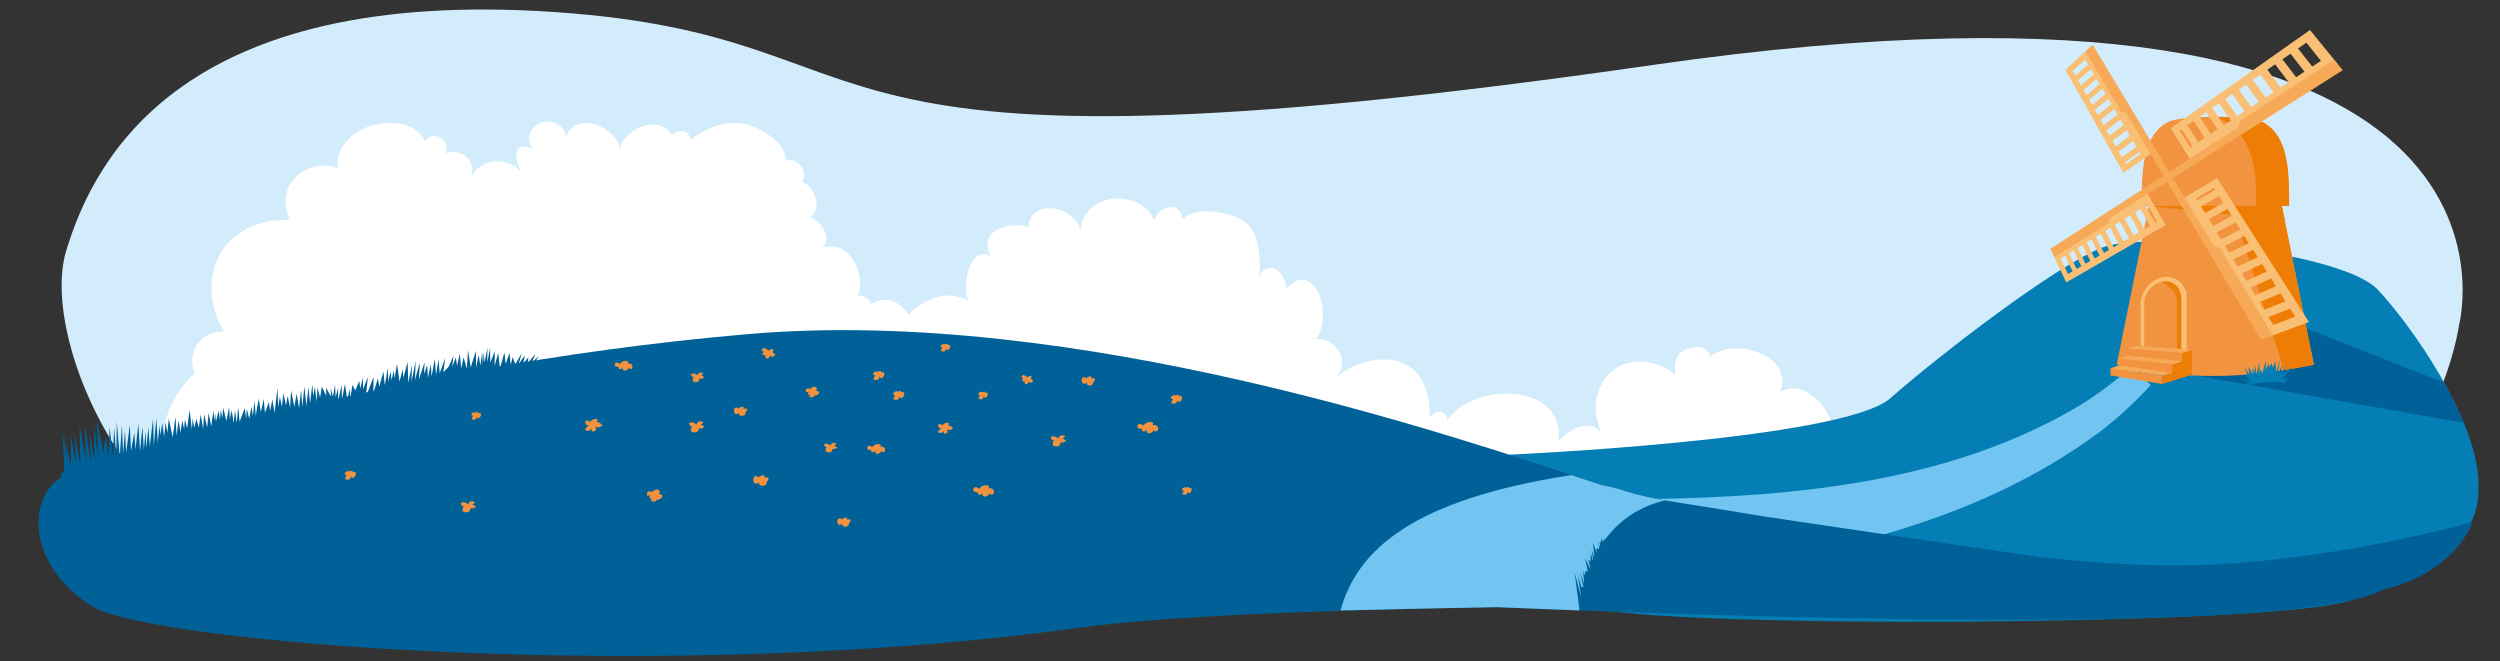 <?xml version="1.0" encoding="UTF-8"?>
<svg id="Tab" xmlns="http://www.w3.org/2000/svg" viewBox="0 0 1847.53 488.78">
  <rect x="0" y="0" width="1847.53" height="488.78" fill="#333333" stroke="none"/>
  <path d="m1817.36,239.66s75.72-288.47-596.02-191.63C549.61,144.87,683.54,27.42,409.49,8.88,135.44-9.67,69.6,116.03,48.71,186.08c-20.89,70.06,61.65,263.75,240.06,257.57,178.42-6.18,701.79-133.93,743-123.63,41.21,10.3,553.75,113.33,672.8,72.12,98.02-40.52,112.79-152.48,112.79-152.48Z" style="fill: #d3ecfb; stroke-width: 0px;"/>
  <path d="m741.04,344.14c3.63-7.67-7.01-19.47-15.49-13.8,18.71-22.58-17.74-50.32-39.97-48.82,11.87-8.3-5.12-24.44-15.42-13.84,17.09-17.88-2.99-57.89-26.39-42.85.53-2.09-6.32-8.46-10.05-5.81,7.26-17.53-7.82-43.57-26.95-35.58,9.43-5.65.56-20.18-7.97-22.73,9.26-8.03,3.4-21.68-5.89-26.5,4.75-7.02-3.53-18.98-12.47-15.27,1.77-12.75-18.05-24.15-28.03-26.76-15.66-4.1-29.88,2.33-41.92,10.97-1.63-7.35-8.73-8.29-13.87-3.39-10.09-15.72-35.49-4.94-38.6,10.78-1.17-16.49-33.3-29.67-39.47-9.2-4.89-21.14-36.75-9.89-24.81,8.76-15.65-6.97-13.66,8.34-8.11,17.52-10.21-12.1-31.48-11.63-37.78,4.63,4.97-13.38-6.86-23.41-18.53-18.88,3.99-10.27-8.79-17.77-15.41-9.12-11.67-25.19-67.92-13.09-64.36,20.38-14.24-7.83-48.42,4.98-35.6,37.74-57.74-.6-68.74,52.65-47.95,82.71-.74-.08-1.49-.12-2.25-.12-11.99,0-21.72,9.72-21.72,21.72,0,3.24.73,6.31,2.01,9.08-22.64,20.33-35.06,56.99-11.76,100.76l9.66-.86,613.79-5.89c20.56-6.71-4.38-38.07-14.69-25.65Z" style="fill: #fff; stroke-width: 0px;"/>
  <path d="m1382.91,375.67c20.64-18.18-10.07-61.33-31.1-41.74,13.26-16.74-13.16-57.65-36.48-44.24,11.37-26.89-33.81-41.12-51.35-26.09-1.59-5.01-4.99-7.38-10.1-7.06-14.11.89-17.61,9.75-15.63,20.34-35.53-26.91-74.48,6.23-52.56,48.23-5.88-18.93-27.75-8.04-34.04,1.43,5.61-44.2-62.42-44.51-82.04-16.07-1.32-8.1-8.87-8.05-13.25-1.51,2.25-48.64-40.26-53.27-70.96-28.97,14.1-10.39,2.87-30.67-12.88-29.45,13.69-18.52-1.95-60.32-22.16-36.87.05-14.11-14.56-22.29-19.83-8.96,1.58-10.69-.07-31.91-8.82-39.47-9.56-8.27-37.51-13.91-47.9-3.14-1.09-14.9-19.09-9.18-20.83,1.07-10.06-24.96-53.09-20.85-54.48,7.43-3.58-18.24-36.93-24.89-38.57-2.72-10.94-4.2-38.54.66-27.61,21.71-15.46-9.31-21.68,20.97-16.56,32.83-36.12-20.42-80.99,43.21-51.31,69.34l42.7,88.33,675.76-4.42Z" style="fill: #fff; stroke-width: 0px;"/>
  <path d="m1115.21,336s246.77-10.83,281.8-41.74c35.03-30.91,123.54-99.2,157.2-111.56,33.66-12.36,177.52,4.42,202.82,31.2,25.3,26.79,72.03,94.27,74.42,139.86.54,10.36.01,20.64-3.79,29.02-12.94,28.48-49.69,45.56-89.5,60.58-51.51,19.43-512.18,21.49-563.69,5.23-51.51-16.27-87.61-62.61-59.26-112.58Z" style="fill: #047eb4; stroke-width: 0px;"/>
  <path d="m1219.27,368.78c108.94-1.63,223.85-12.68,318.93-69.93,13.18-8.28,25.66-17.64,37.16-28.11,0,0,14.03,13.79,14.03,13.79-11.33,12.54-23.86,23.99-37.21,34.31-94.7,70.55-214.81,94.46-329.78,107.37,0,0-3.13-57.44-3.13-57.44h0Z" style="fill: #71c5f0; stroke-width: 0px;"/>
  <path d="m58.79,314.23l.64,29.75-4.11-23.09.79,21.93-3.8-21.2.18,22.2-4.86-21.17,3.5,23.37-5.01-26.17,1.39,27.37-2.79,4.05,6.38,7.73,68.94-14.96,266.76-61.09,8.28-14.47.31-.69,2.72-4.57-5.13,4.69,2.72-6.35-5.88,6.94.75-4.52-3.77,4.44,1.06-5.88-4.53,6.53,2.26-8.05-4.83,8.21-1.81-5.34-1.57,5.69-.81-8.94-2.87,8.33-.94-8.46-3.32,11.82-1.21-11.46-2.72,9.44.15-10.74-3.32,8.41-.15-10.85-2.11,10.78.15-10.9-2.11,10.78-.6-7.84-.6,9.2-.6-8.81-1.36,9.83-1.21-7.89-1.96,9.29-.07-12.32-3.85,12.24-1.96-12.62-.91,13.64-2.41-8.48-1.66,8.26-1.21-10.97-1.89,9.05-1-6.08-2.71,6.78,1.1-8.28-3.72,8.34-3.85,3.97,1.36-10.48-4.07,11.15-.89-10.23-1.82,11.55-.91-12-2.41,13.44-.45-9.49-2.26,10.16-.45-9.33-2.41,6.62.45-8.85-4.22,12.8s.75-11.34.6-11.8c-.15-.46-3.47,12.17-3.47,12.17l.45-14.04-3.02,15.34.3-12.39-2.72,13.17-.45-15.5-3.17,11.96-.45-6.57-2.41,9.22-1.81-13.13-1.81,10.57-.6-5.57-1.68,6.98-.75-6.35-1.66,7.62-.3-10.17-2.26,12.76-.98-10.24-3.1,11.16-1.04-5.98-3.32,10.85.15-12.04-5.73,15.2,1.51-15.05-3.49,9.11-.15-8.58-1.96,8-.75-5.54-3.02,7.06-1.94-4.36-1.66,9.89-.45-6.9-1.81,8.46-1.66-12.03-2.26,11.46-.15-10.85-2.56,11.52-.15-8.9-1.81,6.51-.45-9.17-1.51,8.89-1.66-6.18.15,5.98-3.62-6.46.15,5.98-3.32-6.85-1.21,8.34-1.96-7.91-.45,10.8-1.51-10.92-1.21,6.88-.6-8.98-1.66,14.11-1.21-11.79-1.51,13.92-1.51-14.49-1.51,14.89-.91-12.49-1.51,13.59-1.81-10.7-1.66,9.73-2.41-12.05-.75,12.48-1.81-8.43-1.21,6.88-1.96-8.89-1.06,9.94-1.51-7.35-1.21,7.53-.6-14.01-2.11,18.41-1.66-9.92-1.66,8.59-.91-6.81-2.87,8.17-.91-10.38-2.11,9.65s-1.36-7.86-1.51-9.29-2.26,12.11-2.26,12.11l-.91-11.19-1.21,11.26-1.06-6.78-1.66,8.75-1.81-7.13-.45,7.06-1.06-7.59-3.77,9.96s-1.06-10.03-1.06-10.52c0-.49-1.06,11.4-1.06,11.4l-1.36-9.16-.91,9.26-1.51-9.62-1.36,7.07-.45-9.33-2.11,10.46-2.26-9.8-.75,7.61-1.06-6.3-.6,7.58-1.06-6.78-1.96,8.16-.6-6.38-.75,5.82s-.3-7.25-.45-7.71c-.15-.46-1.66,11.67-1.66,11.67l-1.96-9.86-1.06,10.75-2.26-9.8-.75,10.85-1.81-10.54-1.36,9.51-1.81-6.48-1.51,6.78-1.21-7.24-.6,8.39-1.66-14.62-1.81,13.81-1.66-6.67-.6,7.09-1.36-6.24-1.36,8.86-1.36-9.16-1.51,11.48-.75-13.98-2.11,15.17-2.87-13.75-1.06,10.42-1.36-7.7-1.06,10.59-1.36-9.97-1.36,8.86-.6-7.03-1.36,12.75-1.06-18.15-1.81,19.98-.6-19.53-2.41,20.26-1.06-13.93-1.51,15.22-.6-12.55-1.21,14.03-1.06-17.34-1.81,18.03-1.21-20.39-2.11,19.55-.9-12.82-2.41,13.76-.87-19.45-2.75,20.61-.87-16.36-1.39,17.11-.87-21.56-1.54,23.8-2.23-26.01-.34,25.19-1.63-20.77-.94,21.25-2.38-21.28-1.09,22.25-1.48-16.41-2.47,13.68-.46-6.83-4.22-18.36,1.69,28.9-3.65-24.8.48,25.72-3.65-19.93s1.24,20.71,1.24,22.17c0,1.46-4.71-28.82-4.71-28.82l.64,26.5-4.56-25.77Z" style="fill: #006198; stroke-width: 0px;"/>
  <path d="m1607.22,417.89c-30.11,0-63.97-2.39-99.35-6.17-53.87-7.84-136.42-19.9-203.85-29.99-21.45-3.56-41.75-6.9-60.28-9.76-17.2-2.66-31.35-5.52-41.24-8.61-.32-.1-.63-.2-.95-.3-.23-.07-.46-.15-.68-.22-.16-.05-.31-.1-.47-.16-5.96-1.93-11.64-3.32-17.03-4.25-105.61-35.14-387.52-132.36-630.1-111.57-288.47,24.73-507.01,105.08-507.01,105.08-29.83,18.61-22.16,70.33,22.78,96.64,44.94,26.31,421.33,57.9,728.26,15.32,79.11-10.98,248.71-14.34,308.8-15.21,251.61,10.57,597.47,18.66,655.15-12.98,34.4-7.84,58.41-29.19,65.98-49.99,0,0-112.87,32.16-220.02,32.16Z" style="fill: #006198; stroke-width: 0px;"/>
  <path d="m990.63,451.13c27.71-.68,99.5-2.2,115.48-2.43,19.77.83,40.11,1.65,60.86,2.43,6.32-43.98,26.5-72.2,63.45-81.36-11.26-2.02-20.72-4.15-27.92-6.4-.32-.1-.63-.2-.95-.3-.23-.07-.46-.15-.68-.22-.16-.05-.31-.1-.47-.16-5.96-1.93-11.64-3.32-17.03-4.25-6.67-2.22-14.04-4.68-22.06-7.35-118.02,18.16-158.3,55.64-170.69,100.04Z" style="fill: #71c5f0; stroke-width: 0px;"/>
  <path d="m697.11,313.67c1.03-1.01,2.39-1.49,4.05-1.12-.15.57-.14,1.31-.32,1.92,2.04.04,2.14,1.01,3.47,1.94-1.24,1.45-3.06,1.71-4.76.88,1.61,2.17.51,3.27-2.1,3.07.04-.46-.06-1.32-.12-1.82-1.24,1.78-2.78,2.02-4.24.51,1.15-1.12,1.16-1.97,2.96-2.21-4.13-.39-3.06-5.48.05-2.61l1.02-.56Z" style="fill: #f2923f; stroke-width: 0px;"/>
  <path d="m758.88,279.02c1.05-.84,2.18-1.24,3.53-1.1-.25.92-.21,1.14-.69,2.05,1.01.43,1.16.78,2,1.48-1.6,1.34-1.3,2.03-3.56.71-.9,2.11-1.71,2.53-3.29.58.01,0,.82-1.03.85-1.12-2.24.6-2.95-.19-1.62-1.96-.33-.37-1.1-.7-1.34-1.14.33-.55,1.08-1.04,1.43-1.54.85.4,2,.86,2.66,1.51l.02.52Z" style="fill: #f2923f; stroke-width: 0px;"/>
  <path d="m725.36,289.9c1.03-.19,1.42-.53,2.52-.53.19.3.17.59-.03.88-.2.21-.22.2-.05-.02,1.06-.25.93-.16,2.18.11.56,3.06-2.75,5.05-3.07,2.15.07,2.43-1.57,3.2-3.9,2.11.72-.86-.04-1.45,1.47-2.34-3.49-.58-.15-3.59,1.4-2.37l-.52.02Z" style="fill: #f2923f; stroke-width: 0px;"/>
  <path d="m875.96,360.43c1.03-.19,1.42-.53,2.52-.53.19.3.17.59-.03.88-.2.21-.22.2-.05-.02,1.06-.25.93-.16,2.18.11.56,3.06-2.75,5.05-3.07,2.15.07,2.43-1.57,3.2-3.9,2.11.72-.86-.04-1.45,1.47-2.34-3.49-.58-.15-3.59,1.4-2.37l-.52.02Z" style="fill: #f2923f; stroke-width: 0px;"/>
  <path d="m350.78,305.04c1.03-.19,1.42-.53,2.52-.53.19.3.17.59-.03.88-.2.21-.22.2-.05-.02,1.06-.25.93-.16,2.18.11.56,3.06-2.75,5.05-3.07,2.15.07,2.43-1.57,3.2-3.9,2.11.72-.86-.04-1.45,1.47-2.34-3.49-.58-.15-3.59,1.4-2.37l-.52.02Z" style="fill: #f2923f; stroke-width: 0px;"/>
  <path d="m599.47,287.04c1.95-2.66,5.65-.45,3.55,1.68,6.57.69-3,6.44-.97,2.18.15,2.46-1.72,3.36-3.96,2.24-.18-.31.32-1.21.38-1.54-.35-.2-1.18.21-1.44-.1.39-1.16-.05-.89.71-2.04-.33.06-1.6.39-1.81.5-1.18-1.17.05-2.34-.1-2.6,1.1-.74,1.67,0,2.52,0l1.12-.3Z" style="fill: #f2923f; stroke-width: 0px;"/>
  <path d="m545.56,302.28c1.09-1.29,2.27-1.9,4.03-1.64,0,.43-.19,1.27-.19,1.56,1.76-.71,1.29,0,2.84-.08-.29,1.36-.12,1.58-1.29,2.7.29,3.61-5.91,3.13-4.71.26-5.29,4.19-4.88-7.57-.16-2.81l-.52.02Z" style="fill: #f2923f; stroke-width: 0px;"/>
  <path d="m622,384.17c1.09-1.29,2.27-1.9,4.03-1.64,0,.43-.19,1.27-.19,1.56,1.76-.71,1.29,0,2.84-.08-.29,1.36-.12,1.58-1.29,2.7.29,3.61-5.91,3.13-4.71.26-5.29,4.19-4.88-7.57-.16-2.81l-.52.02Z" style="fill: #f2923f; stroke-width: 0px;"/>
  <path d="m515.44,277.42c.6-2.35,2.55-2.65,4.47-1.43-.38.21-1.22,1.18-1.76,1.53,1.45.29,1.45.96,2.42,1.44-1.69.63-1.77,1.4-3.74.77-.18-.21-.17-.22.04-.04.21,2.8-2.61,3.38-4.9,2.12-.07-2.2-.19-3.07,1.31-3.21-2.28-.18-1.99-.26-2.58-2.31,1.95-.65,3.4-.24,4.74,1.13h0Z" style="fill: #f2923f; stroke-width: 0px;"/>
  <path d="m613.72,329.33c.6-2.35,2.55-2.65,4.47-1.43-.38.21-1.22,1.18-1.76,1.53,1.45.29,1.45.96,2.42,1.44-1.69.63-1.77,1.4-3.74.77-.18-.21-.17-.22.04-.04.21,2.8-2.61,3.38-4.9,2.12-.07-2.2-.19-3.07,1.31-3.21-2.28-.18-1.99-.26-2.58-2.31,1.95-.65,3.4-.24,4.74,1.13h0Z" style="fill: #f2923f; stroke-width: 0px;"/>
  <path d="m458.17,268.89c2.26-3.5,7.66-2.39,5.65-.22,5.44-1.05,4.02,6.31.74,3.27-1.11,2.72-5.53,2.66-4.3-.46-1.1,1.19-1.76,1.57-2.92,1.01-.28-.21-.04-1.09-.21-1.4-4.89.36-2.85-4.92.15-2.6l.88.4Z" style="fill: #f2923f; stroke-width: 0px;"/>
  <path d="m436.89,311.04c1.2-1.17,2.77-1.73,4.69-1.3-.17.66-.16,1.52-.37,2.22,2.37.05,2.48,1.17,4.02,2.25-1.43,1.68-3.55,1.99-5.52,1.03,1.86,2.51.59,3.79-2.43,3.55.05-.54-.08-1.53-.14-2.11-1.43,2.07-3.22,2.34-4.92.59,1.34-1.3,1.34-2.28,3.42-2.56-4.78-.45-3.54-6.35.06-3.02l1.18-.65Z" style="fill: #f2923f; stroke-width: 0px;"/>
  <path d="m567.51,259.31c1.21-.97,2.53-1.44,4.09-1.28-.29,1.07-.25,1.33-.8,2.37,1.17.5,1.34.9,2.32,1.71-1.86,1.55-1.51,2.35-4.12.82-1.04,2.45-1.98,2.93-3.81.68.01,0,.95-1.19.99-1.29-2.6.69-3.41-.22-1.88-2.27-.38-.43-1.27-.81-1.55-1.32.39-.63,1.25-1.2,1.66-1.79.98.47,2.32,1,3.09,1.75l.02.6Z" style="fill: #f2923f; stroke-width: 0px;"/>
  <path d="m648.11,274.85c1.19-.22,1.65-.61,2.93-.61.22.34.2.68-.04,1.02-.23.24-.25.23-.06-.03,1.23-.29,1.08-.18,2.53.13.65,3.55-3.19,5.85-3.56,2.49.09,2.82-1.82,3.71-4.51,2.44.84-1-.05-1.68,1.71-2.72-4.05-.67-.17-4.16,1.62-2.75l-.6.02Z" style="fill: #f2923f; stroke-width: 0px;"/>
  <path d="m257.58,348.5c1.19-.22,1.65-.61,2.93-.61.22.34.2.68-.04,1.02-.23.24-.25.23-.06-.03,1.23-.29,1.08-.18,2.53.13.65,3.55-3.19,5.85-3.56,2.49.09,2.82-1.82,3.71-4.51,2.44.84-1-.05-1.68,1.71-2.72-4.05-.67-.17-4.16,1.62-2.75l-.6.02Z" style="fill: #f2923f; stroke-width: 0px;"/>
  <path d="m482.69,363.11c2.26-3.09,6.54-.52,4.12,1.94,7.61.8-3.47,7.46-1.13,2.52.17,2.85-1.99,3.89-4.59,2.59-.21-.35.37-1.4.44-1.79-.41-.24-1.37.24-1.67-.11.45-1.35-.06-1.03.83-2.36-.38.07-1.86.45-2.09.58-1.36-1.36.06-2.71-.12-3.02,1.28-.85,1.94,0,2.92-.01l1.3-.35Z" style="fill: #f2923f; stroke-width: 0px;"/>
  <path d="m560.34,353.17c1.27-1.49,2.63-2.2,4.67-1.9,0,.5-.22,1.47-.22,1.81,2.04-.82,1.5,0,3.29-.1-.34,1.58-.14,1.84-1.5,3.13.33,4.19-6.84,3.62-5.45.3-6.13,4.85-5.66-8.78-.19-3.26l-.6.02Z" style="fill: #f2923f; stroke-width: 0px;"/>
  <path d="m514.75,313.8c.7-2.72,2.95-3.07,5.18-1.66-.44.25-1.41,1.37-2.04,1.77,1.68.33,1.68,1.12,2.8,1.67-1.96.73-2.05,1.62-4.33.89-.21-.24-.19-.25.04-.05.24,3.25-3.02,3.91-5.68,2.46-.08-2.55-.23-3.56,1.52-3.71-2.64-.21-2.3-.3-2.99-2.68,2.26-.76,3.94-.28,5.5,1.31h0Z" style="fill: #f2923f; stroke-width: 0px;"/>
  <path d="m345.98,372.82c.7-2.72,2.95-3.07,5.18-1.66-.44.25-1.41,1.37-2.04,1.77,1.68.33,1.68,1.12,2.8,1.67-1.96.73-2.05,1.62-4.33.89-.21-.24-.19-.25.04-.05.24,3.25-3.02,3.91-5.68,2.46-.08-2.55-.23-3.56,1.52-3.71-2.64-.21-2.3-.3-2.99-2.68,2.26-.76,3.94-.28,5.5,1.31h0Z" style="fill: #f2923f; stroke-width: 0px;"/>
  <path d="m697.56,254.62c1.03-.19,1.42-.53,2.52-.53.19.3.17.59-.03.88-.2.21-.22.2-.05-.02,1.06-.25.93-.16,2.18.11.56,3.06-2.75,5.05-3.07,2.15.07,2.43-1.57,3.2-3.9,2.11.72-.86-.04-1.45,1.47-2.34-3.49-.58-.15-3.59,1.4-2.37l-.52.02Z" style="fill: #f2923f; stroke-width: 0px;"/>
  <path d="m802.56,279.85c1.09-1.29,2.27-1.9,4.03-1.64,0,.43-.19,1.27-.19,1.56,1.76-.71,1.29,0,2.84-.08-.29,1.36-.12,1.58-1.29,2.7.29,3.61-5.91,3.13-4.71.26-5.29,4.19-4.88-7.57-.16-2.81l-.52.02Z" style="fill: #f2923f; stroke-width: 0px;"/>
  <path d="m644.83,330.37c2.26-3.5,7.66-2.39,5.65-.22,5.44-1.05,4.02,6.31.74,3.27-1.11,2.72-5.53,2.66-4.3-.46-1.1,1.19-1.76,1.57-2.92,1.01-.28-.21-.04-1.09-.21-1.4-4.89.36-2.85-4.92.15-2.6l.88.4Z" style="fill: #f2923f; stroke-width: 0px;"/>
  <path d="m868.13,292.38c1.19-.22,1.65-.61,2.93-.61.22.34.2.68-.04,1.02-.23.24-.25.23-.06-.03,1.23-.29,1.08-.18,2.53.13.65,3.55-3.19,5.85-3.56,2.49.09,2.82-1.82,3.71-4.51,2.44.84-1-.05-1.68,1.71-2.72-4.05-.67-.17-4.16,1.62-2.75l-.6.02Z" style="fill: #f2923f; stroke-width: 0px;"/>
  <path d="m662.84,289.53c1.19-.22,1.65-.61,2.93-.61.22.34.2.68-.04,1.02-.23.24-.25.23-.06-.03,1.23-.29,1.08-.18,2.53.13.65,3.55-3.19,5.85-3.56,2.49.09,2.82-1.82,3.71-4.51,2.44.84-1-.05-1.68,1.71-2.72-4.05-.67-.17-4.16,1.62-2.75l-.6.02Z" style="fill: #f2923f; stroke-width: 0px;"/>
  <path d="m782.09,324.12c.7-2.72,2.95-3.07,5.18-1.66-.44.25-1.41,1.37-2.04,1.77,1.68.33,1.68,1.12,2.8,1.67-1.96.73-2.05,1.62-4.33.89-.21-.24-.19-.25.04-.05.24,3.25-3.02,3.91-5.68,2.46-.08-2.55-.23-3.56,1.52-3.71-2.64-.21-2.3-.3-2.99-2.68,2.26-.76,3.94-.28,5.5,1.31h0Z" style="fill: #f2923f; stroke-width: 0px;"/>
  <path d="m723.81,361.16c2.61-4.06,8.88-2.76,6.55-.25,6.31-1.22,4.65,7.31.86,3.79-1.29,3.15-6.41,3.09-4.98-.53-1.28,1.38-2.04,1.81-3.39,1.17-.32-.24-.05-1.27-.24-1.63-5.67.42-3.3-5.7.17-3.02l1.03.46Z" style="fill: #f2923f; stroke-width: 0px;"/>
  <path d="m845.11,314.43c2.61-4.06,8.88-2.76,6.55-.25,6.31-1.22,4.65,7.31.86,3.79-1.29,3.15-6.41,3.09-4.98-.53-1.28,1.38-2.04,1.81-3.39,1.17-.32-.24-.05-1.27-.24-1.63-5.67.42-3.3-5.7.17-3.02l1.03.46Z" style="fill: #f2923f; stroke-width: 0px;"/>
  <path d="m1619.8,276.97l201.01,35.56c-6.58-13.67-8.55-19.54-15.26-30.02l-100.98-39.73" style="fill: #006198; stroke-width: 0px;"/>
  <path d="m1709.95,269.46c-49.84,10.87-98.47,11.48-145.67,0l23.67-117.22h98.33l23.67,117.22Z" style="fill: #f29340; stroke-width: 0px;"/>
  <path d="m1637.18,86.36c-9.52,0-29.54-.1-37.32,5.09-16.81,11.21-17.12,35.92-17.12,60.79h108.88c0-28.57-.94-53.97-21.95-63.09-5.74-2.49-26.03-2.78-32.49-2.78Z" style="fill: #f29340; stroke-width: 0px;"/>
  <path d="m1649.49,152.24l37.09,117.22,1.34,4.14c8.1-1.35,15.7-2.72,22.03-4.14l-23.67-117.22h-36.8Z" style="fill: #ee7d05; stroke-width: 0px;"/>
  <polygon points="1587.95 152.24 1686.29 152.24 1688.42 162.79 1587.95 152.24" style="fill: #ee7d05; stroke-width: 0px;"/>
  <path d="m1661.38,285.27l-5.1-.53,6.16-.13-4.04-1.75,4.82.81-5.47-3.81,5.75,2.42-5.17-6.3,3.31,2.24-3.34-7.07,4.29,5.91-1.13-5.94,3.68,6.07-1.07-5.55,1.92,4.17.48-6.04,1.23,7.28,1.78-9.31.33,8.82.63-3.77,1.42,3.17,2.5-9.25-.04,6.66,2.42-4.92.03,3.44,1.96-3.59.98,3.67,1.7-4.98.78,8.05,3.06-9.52-2.4,11.14,4.65-7.68-3.22,8.36,5.82-7.29-4.6,7.52,8.59-6.71-7.66,9.44,5.06-1.24-3.73,2.53,2.94-.48-2.45,1.76s-6.1-.59-8.04-.61c-1.94-.01-7.21.23-9.1.61-1.89.38-5.66.57-6.61.9-.95.33-3.12,1.53-3.12,1.53Z" style="fill: #047eb4; stroke-width: 0px;"/>
  <path d="m1637.31,86.36c6.45,0,26.74.29,32.49,2.78,21.02,9.13,21.95,34.52,21.95,63.09h-24.75c2.11-34.93-7.03-57.7-29.69-65.88Z" style="fill: #ee7d05; stroke-width: 0px;"/>
  <g>
    <path d="m1526.98,208.71l-10.07-21.27,70.03-44.59,13.49,23.51-73.45,42.35Zm67.05-44.85l-7.14-12.55-1.31.81,7.1,12.53,1.34-.79Zm-5.2,3.06l-7-12.47-4.06,2.52,6.89,12.41,4.17-2.45Zm-7.9,4.65l-6.79-12.35-3.94,2.44,6.68,12.28,4.04-2.38Zm-7.67,4.51l-6.59-12.23-3.82,2.37,6.49,12.16,3.92-2.31Zm-7.44,4.38l-6.4-12.1-3.71,2.3,6.3,12.04,3.81-2.24Zm-7.23,4.25l-6.22-11.99-3.61,2.24,6.12,11.92,3.7-2.18Zm-7.02,4.13l-6.04-11.87-3.51,2.18,5.95,11.81,3.59-2.11Zm-6.82,4.01l-5.87-11.75-3.41,2.12,5.79,11.69,3.49-2.06Zm-6.63,3.9l-5.71-11.64-3.32,2.06,5.63,11.58,3.4-2Zm-6.45,3.8l-5.56-11.53-3.23,2,5.48,11.47,3.31-1.95Z" style="fill: #f9bf75; stroke-width: 0px;"/>
    <polygon points="1515.24 183.91 1600.96 128.46 1603.65 132.96 1558.83 161.44 1557.86 165.23 1518.2 190.17 1515.24 183.91" style="fill: #f6aa58; stroke-width: 0px;"/>
    <path d="m1707.09,22.17l20.56,25.23-109.06,70.41-14.41-23.02,102.91-72.63Zm-96.26,74.32l7.81,12.35,1.48-.98-7.86-12.37-1.44,1Zm5.65-3.92l7.98,12.43,4.83-3.2-8.12-12.49-4.7,3.26Zm9.04-6.28l8.24,12.54,5-3.31-8.39-12.6-4.85,3.37Zm9.35-6.49l8.52,12.66,5.17-3.42-8.68-12.72-5.02,3.48Zm9.66-6.71l8.82,12.77,5.35-3.54-8.98-12.83-5.19,3.6Zm10-6.94l9.13,12.89,5.54-3.67-9.3-12.95-5.37,3.73Zm10.35-7.18l9.46,13.01,5.74-3.8-9.63-13.07-5.56,3.86Zm10.72-7.44l9.8,13.12,5.95-3.94-9.99-13.19-5.76,4Zm11.11-7.71l10.16,13.24,6.18-4.09-10.36-13.3-5.98,4.15Zm11.53-8l10.55,13.36,6.41-4.24-10.76-13.42-6.2,4.31Z" style="fill: #f9bf75; stroke-width: 0px;"/>
    <polygon points="1731.29 51.87 1603.65 132.96 1600.96 128.46 1654.2 94.01 1655.58 89.31 1724.9 44.02 1731.29 51.87" style="fill: #f6aa58; stroke-width: 0px;"/>
    <path d="m1526.34,51.63l17.14-15.75,46.31,77.67-20.56,14.17-42.89-76.09Zm44.67,69.72l10.88-7.61-.8-1.36-10.85,7.63.76,1.34Zm-2.96-5.2l10.76-7.68-2.5-4.25-10.65,7.73,2.39,4.2Zm-4.55-7.99l10.56-7.78-2.45-4.17-10.46,7.83,2.35,4.12Zm-4.47-7.85l10.37-7.87-2.41-4.1-10.27,7.92,2.31,4.05Zm-4.39-7.71l10.18-7.96-2.36-4.02-10.09,8.01,2.27,3.98Zm-4.31-7.57l10-8.05-2.32-3.95-9.91,8.09,2.23,3.91Zm-4.24-7.44l9.82-8.13-2.28-3.88-9.73,8.17,2.19,3.84Zm-4.16-7.31l9.65-8.2-2.24-3.81-9.56,8.24,2.15,3.77Zm-4.09-7.18l9.49-8.27-2.2-3.75-9.4,8.31,2.11,3.71Zm-4.02-7.06l9.32-8.34-2.16-3.68-9.24,8.38,2.08,3.65Z" style="fill: #f9bf75; stroke-width: 0px;"/>
    <polygon points="1546.53 33.07 1603.78 128.14 1599.45 130.93 1571.14 83.38 1567.57 82.6 1541.17 38 1546.53 33.07" style="fill: #f6aa58; stroke-width: 0px;"/>
    <path d="m1706.34,237.97l-30.48,11.25-61.9-102.94,24.47-14.66,67.9,106.35Zm-70.2-99.17l-13.27,7.81.93,1.52,13.31-7.79-.98-1.55Zm3.83,6.06l-13.44,7.72,3.01,4.93,13.59-7.64-3.16-5.01Zm6.07,9.62l-13.73,7.57,3.08,5.04,13.88-7.49-3.23-5.12Zm6.2,9.83l-14.02,7.42,3.14,5.14,14.18-7.33-3.3-5.23Zm6.34,10.04l-14.32,7.25,3.21,5.25,14.48-7.16-3.37-5.34Zm6.47,10.26l-14.63,7.08,3.28,5.37,14.8-6.98-3.44-5.46Zm6.62,10.49l-14.95,6.9,3.35,5.48,15.13-6.8-3.52-5.58Zm6.76,10.72l-15.28,6.7,3.42,5.6,15.46-6.6-3.6-5.71Zm6.92,10.97l-15.63,6.5,3.5,5.73,15.81-6.39-3.68-5.84Zm7.08,11.22l-15.98,6.29,3.58,5.86,16.17-6.17-3.77-5.97Z" style="fill: #f9bf75; stroke-width: 0px;"/>
    <polygon points="1670.96 251.03 1599.45 130.93 1603.78 128.14 1635.99 181.63 1640.6 183.33 1679.67 247.81 1670.96 251.03" style="fill: #f6aa58; stroke-width: 0px;"/>
  </g>
  <polygon points="1619.8 258.57 1612.53 260.86 1612.53 266.98 1605.27 269.27 1605.27 275.39 1598 277.69 1598 283.8 1619.8 276.97 1619.8 258.57" style="fill: #ee7d05; stroke-width: 0px;"/>
  <polygon points="1578.75 255.55 1572.44 257.54 1572.44 262.86 1566.13 264.85 1566.13 270.16 1559.82 272.16 1559.82 277.47 1578.75 271.53 1578.75 255.55" style="fill: #f6aa58; stroke-width: 0px;"/>
  <polygon points="1619.8 258.57 1578.75 255.55 1572.44 257.54 1612.53 260.86 1619.8 258.57" style="fill: #f6aa58; stroke-width: 0px;"/>
  <polygon points="1612.53 266.98 1572.44 262.86 1572.44 257.54 1612.53 260.86 1612.53 266.98" style="fill: #f29340; stroke-width: 0px;"/>
  <polygon points="1566.13 264.85 1605.27 269.27 1612.53 266.98 1572.44 262.86 1566.13 264.85" style="fill: #f6aa58; stroke-width: 0px;"/>
  <polygon points="1605.27 275.39 1566.13 270.16 1566.13 264.85 1605.27 269.27 1605.27 275.39" style="fill: #f29340; stroke-width: 0px;"/>
  <polygon points="1559.82 272.16 1598 277.69 1605.27 275.39 1566.13 270.16 1559.82 272.16" style="fill: #f6aa58; stroke-width: 0px;"/>
  <polygon points="1559.82 277.47 1598 283.8 1598 277.69 1559.82 272.16 1559.82 277.47" style="fill: #f29340; stroke-width: 0px;"/>
  <g>
    <path d="m1615.9,258.21v-43.36l-.74.13c-2.4-7.88-10.07-11.96-18.1-9.86-7.27,1.9-13.04,8.48-14.65,15.66l-.48.08v34.84l33.97,2.52Z" style="fill: #f9bf75; stroke-width: 0px;"/>
    <path d="m1611.87,219.12c-.7-7.88-7.36-12.55-14.8-10.76-6.78,1.63-11.92,8.17-12.41,15h-.04v32.53l27.33,2.02v-38.81h-.06Z" style="fill: #f29340; stroke-width: 0px;"/>
    <path d="m1597.07,208.36c7.44-1.79,14.1,2.88,14.8,10.76h.06s0,38.8,0,38.8l-3.03-.37v-34.11c.11-7.28-5.98-12.36-11.84-15.07Z" style="fill: #ee7d05; stroke-width: 0px;"/>
  </g>
  <polyline points="1167.16 449.85 1163.6 422.78 1168.45 441.26 1166.12 425.24 1168.58 433.54 1170.27 434.05 1167.41 422.63 1170.69 431.48 1169.86 421 1170.82 425.28 1171.81 421.95 1173.43 422.38 1171.36 412.59 1175.49 421 1173.94 413.79 1175.49 414.65 1175.49 409.15 1177.72 415.85 1176.11 406.41 1178.42 412.5 1177.2 401.11 1180.05 408.53 1179.86 404.99 1181.57 405.8 1181.84 405.74 1181.19 401.21 1182.35 404.43 1182.6 402.98 1181.94 400.74 1182.93 401 1183.66 397.86 1184.59 401.11 1184.59 399.41 1185.16 399.28 1185.16 397.86 1185.53 399.67 1185.74 398.79 1186.16 398.8 1185.72 398.14 1186.49 398.7 1186.61 398.19 1186.61 397.5 1186.97 398.4" style="fill: #006198; stroke-width: 0px;"/>
</svg>